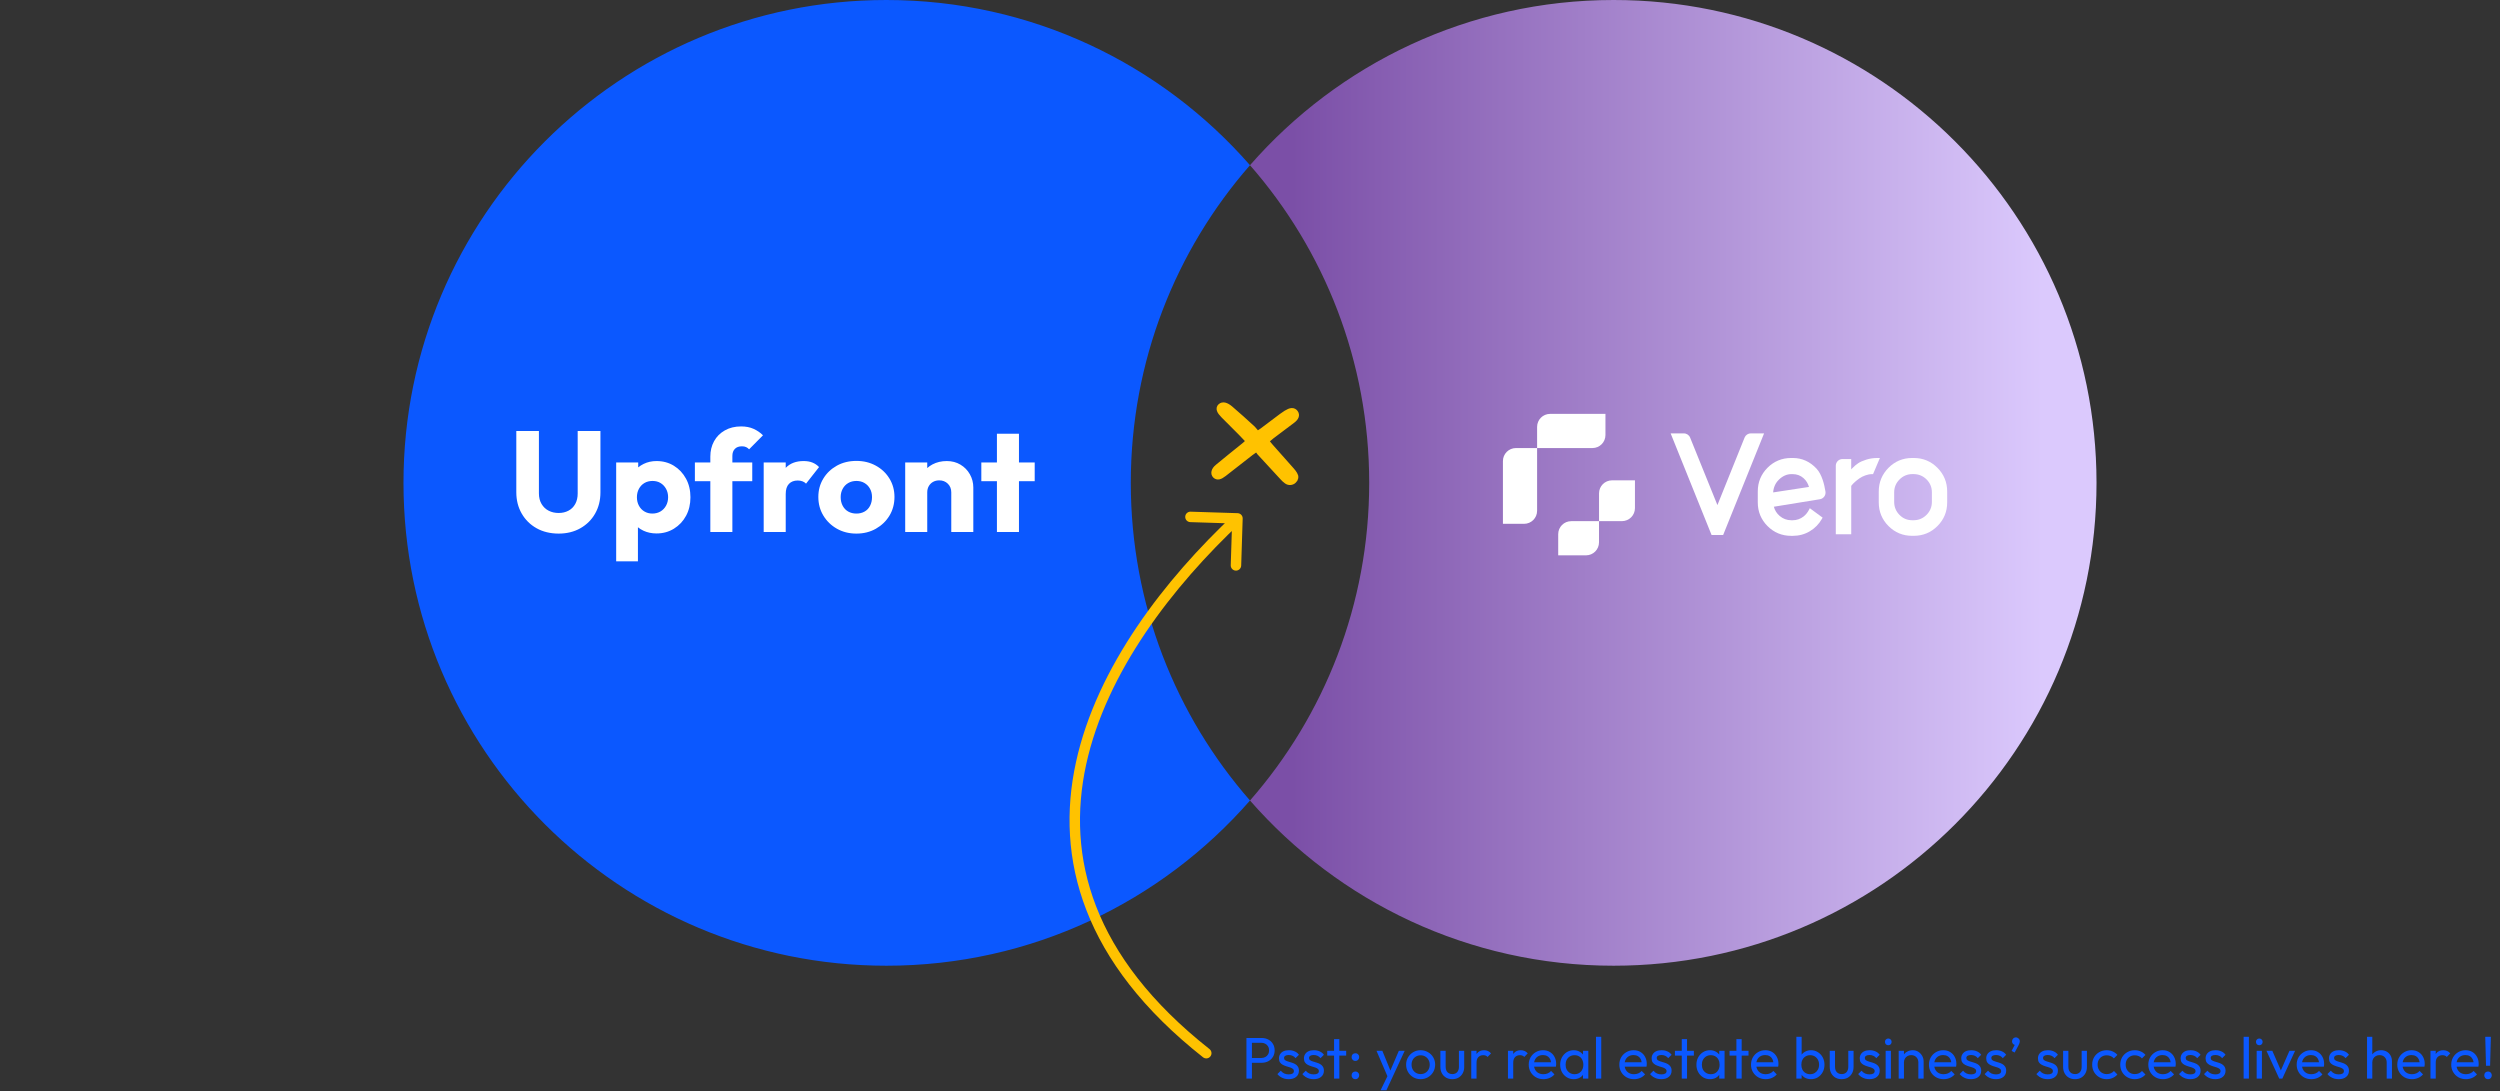 <svg width="598" height="261" viewBox="0 0 598 261" fill="none" xmlns="http://www.w3.org/2000/svg">
<rect x="0" y="0" width="598" height="261" fill="#333333" stroke="none"/>
<path d="M385.987 0C449.776 0 501.487 51.711 501.487 115.5C501.487 179.289 449.776 231 385.987 231C351.292 231 320.172 215.701 299 191.482C316.754 171.174 327.513 144.594 327.513 115.5C327.513 86.406 316.754 59.825 299 39.517C320.172 15.299 351.293 0 385.987 0Z" fill="url(#paint0_linear_286_121)"/>
<path d="M212.013 0C246.707 0 277.828 15.299 299 39.517C281.246 59.825 270.487 86.406 270.487 115.5C270.487 144.594 281.246 171.174 299 191.482C277.828 215.701 246.708 231 212.013 231C148.224 231 96.513 179.289 96.513 115.5C96.513 51.711 148.224 0 212.013 0Z" fill="#0B58FF"/>
<path d="M138.184 103.095H143.625V117.778C143.625 119.673 143.201 121.361 142.358 122.844C141.513 124.327 140.339 125.497 138.832 126.353C137.326 127.209 135.591 127.636 133.63 127.636C131.668 127.636 129.858 127.209 128.342 126.353C126.824 125.497 125.639 124.323 124.783 122.827C123.927 121.333 123.5 119.638 123.5 117.745V103.095H128.908V118.017C128.908 118.998 129.119 119.843 129.54 120.549C129.962 121.258 130.527 121.794 131.234 122.158C131.94 122.524 132.741 122.705 133.63 122.705C134.519 122.705 135.277 122.522 135.974 122.158C136.669 121.794 137.211 121.258 137.599 120.549C137.988 119.843 138.182 119.009 138.182 118.052V103.095H138.184ZM164.091 114.493C164.798 115.792 165.153 117.277 165.153 118.943C165.153 120.609 164.805 122.086 164.108 123.374C163.411 124.663 162.448 125.691 161.216 126.455C159.985 127.22 158.593 127.601 157.042 127.601C155.901 127.601 154.862 127.385 153.926 126.95C153.431 126.721 152.987 126.444 152.592 126.122V134.273H147.389V110.625H152.66V111.797C153.048 111.477 153.483 111.2 153.96 110.967C154.895 110.51 155.921 110.283 157.04 110.283C158.591 110.283 159.978 110.66 161.198 111.412C162.418 112.165 163.383 113.193 164.089 114.493H164.091ZM159.813 118.943C159.813 118.19 159.647 117.517 159.318 116.924C158.987 116.33 158.547 115.868 157.999 115.537C157.452 115.206 156.812 115.042 156.082 115.042C155.352 115.042 154.707 115.208 154.148 115.537C153.588 115.868 153.15 116.33 152.83 116.924C152.51 117.517 152.351 118.19 152.351 118.943C152.351 119.695 152.51 120.368 152.83 120.962C153.15 121.555 153.588 122.017 154.148 122.348C154.707 122.679 155.341 122.844 156.047 122.844C156.753 122.844 157.421 122.679 157.981 122.348C158.539 122.017 158.985 121.555 159.316 120.962C159.647 120.368 159.811 119.695 159.811 118.943H159.813ZM175.78 107.373C176.179 106.962 176.743 106.757 177.473 106.757C177.862 106.757 178.192 106.82 178.466 106.946C178.74 107.071 178.98 107.249 179.185 107.476L182.506 104.122C181.866 103.485 181.119 102.971 180.263 102.582C179.407 102.194 178.409 102 177.268 102C175.785 102 174.484 102.32 173.367 102.958C172.248 103.597 171.392 104.459 170.801 105.542C170.207 106.626 169.911 107.853 169.911 109.222V110.625H166.216V115.108H169.911V127.259H175.183V115.108H179.94V110.625H175.183V109.05C175.183 108.343 175.382 107.783 175.782 107.373H175.78ZM194.329 110.641C193.725 110.401 193.022 110.283 192.223 110.283C190.421 110.283 189.001 110.819 187.962 111.891C187.956 111.897 187.951 111.904 187.945 111.91V110.625H182.674V127.259H187.945V118.155C187.945 117.083 188.202 116.279 188.716 115.742C189.23 115.206 189.931 114.938 190.82 114.938C191.253 114.938 191.641 115.007 191.983 115.143C192.325 115.28 192.599 115.463 192.804 115.691L195.919 111.721C195.462 111.242 194.932 110.882 194.327 110.643L194.329 110.641ZM212.76 114.476C213.559 115.789 213.958 117.255 213.958 118.874C213.958 120.494 213.559 122.029 212.76 123.341C211.962 124.654 210.878 125.697 209.508 126.473C208.14 127.25 206.587 127.636 204.853 127.636C203.119 127.636 201.567 127.248 200.197 126.473C198.827 125.698 197.744 124.648 196.945 123.325C196.147 122.001 195.747 120.518 195.747 118.874C195.747 117.231 196.141 115.794 196.929 114.493C197.716 113.193 198.794 112.159 200.162 111.396C201.532 110.632 203.095 110.25 204.851 110.25C206.607 110.25 208.109 110.627 209.488 111.379C210.869 112.132 211.958 113.165 212.757 114.476H212.76ZM208.586 118.908C208.586 118.155 208.427 117.488 208.107 116.905C207.787 116.323 207.349 115.868 206.788 115.537C206.228 115.206 205.585 115.042 204.855 115.042C204.124 115.042 203.474 115.208 202.904 115.537C202.333 115.868 201.889 116.33 201.569 116.924C201.249 117.517 201.09 118.179 201.09 118.91C201.09 119.686 201.249 120.376 201.569 120.98C201.889 121.585 202.333 122.047 202.904 122.367C203.474 122.687 204.124 122.846 204.855 122.846C205.585 122.846 206.236 122.687 206.805 122.367C207.375 122.047 207.815 121.585 208.123 120.98C208.432 120.376 208.586 119.686 208.586 118.91V118.908ZM229.736 111.139C228.779 110.569 227.693 110.283 226.484 110.283C225.207 110.283 224.06 110.551 223.045 111.087C222.583 111.331 222.169 111.623 221.796 111.96V110.625H216.524V127.259H221.796V117.778C221.796 117.209 221.921 116.706 222.173 116.271C222.424 115.839 222.766 115.5 223.199 115.262C223.631 115.021 224.123 114.903 224.671 114.903C225.491 114.903 226.177 115.171 226.725 115.707C227.272 116.243 227.545 116.935 227.545 117.778V127.259H232.816V116.615C232.816 115.474 232.543 114.419 231.996 113.45C231.448 112.481 230.696 111.71 229.736 111.139ZM247.5 110.625H243.736V103.745H238.465V110.625H234.734V115.108H238.465V127.259H243.736V115.108H247.5V110.625Z" fill="white"/>
<path d="M418.79 103.669C418.131 103.669 417.55 104.064 417.303 104.673L410.807 120.815L404.277 104.673C404.03 104.064 403.449 103.669 402.79 103.669H399.619L409.407 127.97H412.178L421.967 103.669H418.795H418.79Z" fill="white"/>
<path d="M434.546 112.13C432.961 110.418 431.046 109.551 428.851 109.551H428.445C426.245 109.551 424.341 110.335 422.794 111.883C421.247 113.43 420.462 115.328 420.462 117.534V120.19C420.462 122.39 421.247 124.294 422.794 125.841C424.341 127.388 426.239 128.173 428.445 128.173H428.851C430.327 128.173 431.693 127.805 432.911 127.075C434.129 126.351 435.101 125.353 435.803 124.113L435.967 123.816L432.906 121.561L432.78 121.819C432.423 122.527 431.968 123.103 431.43 123.531C430.651 124.14 429.756 124.447 428.78 124.447H428.511C427.447 124.447 426.497 124.102 425.702 123.416C424.999 122.812 424.528 122.072 424.303 121.21L435.325 119.416C436.192 119.273 436.79 118.456 436.653 117.589C436.379 115.844 435.786 113.479 434.546 112.135M424.138 117.786C424.226 116.574 424.681 115.553 425.488 114.758C426.393 113.863 427.414 113.408 428.511 113.408H428.78C429.8 113.408 430.678 113.732 431.397 114.368C432.028 114.928 432.472 115.636 432.708 116.475L424.133 117.786H424.138Z" fill="white"/>
<path d="M449.081 109.551C448.149 109.551 447.26 109.682 446.431 109.94C445.603 110.198 444.934 110.494 444.445 110.829C443.962 111.158 443.512 111.537 443.112 111.954C442.997 112.069 442.898 112.173 442.81 112.272V109.803H440.725C439.842 109.803 439.123 110.522 439.123 111.405V127.8H442.816V116.223L443.008 115.987C443.145 115.806 443.381 115.57 443.699 115.279C444.023 114.988 444.39 114.697 444.791 114.418C445.175 114.149 445.647 113.907 446.201 113.71C446.739 113.512 447.271 113.413 447.781 113.413H448.034L449.669 109.556H449.092L449.081 109.551Z" fill="white"/>
<path d="M463.434 111.899C461.887 110.341 459.989 109.551 457.783 109.551H457.383C455.177 109.551 453.279 110.341 451.731 111.899C450.184 113.457 449.399 115.361 449.399 117.561V120.184C449.399 122.384 450.184 124.288 451.731 125.835C453.279 127.383 455.177 128.167 457.383 128.167H457.783C459.983 128.167 461.887 127.383 463.434 125.835C464.982 124.288 465.766 122.39 465.766 120.184V117.561C465.766 115.361 464.982 113.457 463.434 111.899ZM462.107 117.764V120.052C462.107 121.265 461.673 122.307 460.823 123.158C459.972 124.008 458.924 124.442 457.712 124.442H457.443C456.214 124.442 455.204 124.025 454.354 123.158C453.514 122.307 453.087 121.259 453.087 120.047V117.759C453.087 116.568 453.52 115.537 454.37 114.686C455.221 113.836 456.258 113.402 457.443 113.402H457.712C458.924 113.402 459.972 113.83 460.823 114.67C461.673 115.509 462.107 116.552 462.107 117.759" fill="white"/>
<path d="M367.675 107.175V122.187C367.675 123.904 366.282 125.298 364.564 125.298H359.5V110.286C359.5 108.569 360.894 107.175 362.611 107.175H367.675Z" fill="white"/>
<path d="M367.675 107.175H380.914C382.632 107.175 384.025 105.782 384.025 104.064V99H370.786C369.068 99 367.675 100.394 367.675 102.111V107.175Z" fill="white"/>
<path d="M372.723 132.837H379.373C381.09 132.837 382.484 131.444 382.484 129.726V124.662H375.834C374.116 124.662 372.723 126.056 372.723 127.773V132.837Z" fill="white"/>
<path d="M391.081 114.895V121.545C391.081 123.262 389.688 124.656 387.971 124.656H382.489V118.006C382.489 116.289 383.883 114.895 385.6 114.895H391.081Z" fill="white"/>
<path d="M300.637 107.2C299.972 107.672 299.543 107.954 299.141 108.263C296.998 109.92 294.869 111.614 292.717 113.274C291.732 114.033 291.194 114.125 290.75 113.696C290.307 113.268 290.428 112.484 291.309 111.763C293.379 110.031 295.519 108.349 297.625 106.639C298.018 106.318 298.387 105.97 298.863 105.551C298.148 104.799 297.521 104.128 296.877 103.473C295.49 102.076 294.088 100.695 292.708 99.294C291.717 98.291 291.525 97.673 292.01 97.239C292.495 96.805 293.237 96.941 294.275 97.822C296.102 99.369 297.864 100.982 299.623 102.598C300.022 103.023 300.384 103.477 300.708 103.954C301.335 103.534 301.684 103.324 302.006 103.084C303.556 101.924 305.096 100.755 306.645 99.595C306.979 99.344 307.328 99.109 307.683 98.885C308.75 98.217 309.389 98.186 309.794 98.769C310.167 99.297 309.977 99.874 309.09 100.543C307.476 101.783 305.838 102.984 304.203 104.219C303.715 104.589 303.278 105.017 302.725 105.504C303.168 106.031 303.511 106.462 303.878 106.885C305.551 108.774 307.237 110.658 308.904 112.55C309.183 112.854 309.428 113.183 309.634 113.534C309.781 113.749 309.84 114.007 309.802 114.26C309.763 114.513 309.63 114.745 309.424 114.915C309.22 115.121 308.939 115.247 308.638 115.267C308.338 115.286 308.04 115.198 307.807 115.02C307.428 114.743 307.084 114.426 306.784 114.075C304.957 112.108 303.137 110.134 301.323 108.153C301.077 107.846 300.848 107.528 300.637 107.2Z" fill="#FFC200" stroke="#FFC200" stroke-width="1.5"/>
<path d="M297.249 124.04C297.271 123.35 296.73 122.773 296.04 122.751L284.795 122.393C284.105 122.371 283.528 122.913 283.506 123.603C283.484 124.293 284.026 124.87 284.716 124.892L294.711 125.21L294.393 135.205C294.371 135.895 294.913 136.472 295.603 136.494C296.293 136.516 296.87 135.974 296.892 135.284L297.249 124.04ZM287.766 252.904C288.308 253.332 289.094 253.239 289.522 252.697C289.95 252.155 289.857 251.369 289.315 250.941L287.766 252.904ZM296 124L295.145 123.088C278.684 138.534 262.344 159.473 257.366 182.345C254.872 193.808 255.231 205.761 259.866 217.717C264.498 229.667 273.368 241.54 287.766 252.904L288.541 251.923L289.315 250.941C275.191 239.794 266.635 228.264 262.197 216.814C257.761 205.369 257.405 193.921 259.809 182.876C264.629 160.731 280.541 140.22 296.855 124.912L296 124Z" fill="#FFC200"/>
<path d="M299.029 254.22V253.072H301.675C302.039 253.072 302.361 252.997 302.641 252.848C302.93 252.699 303.154 252.489 303.313 252.218C303.481 251.947 303.565 251.625 303.565 251.252C303.565 250.879 303.481 250.557 303.313 250.286C303.154 250.015 302.93 249.805 302.641 249.656C302.361 249.507 302.039 249.432 301.675 249.432H299.029V248.284H301.759C302.356 248.284 302.888 248.405 303.355 248.648C303.831 248.891 304.204 249.236 304.475 249.684C304.755 250.123 304.895 250.645 304.895 251.252C304.895 251.849 304.755 252.372 304.475 252.82C304.204 253.259 303.831 253.604 303.355 253.856C302.888 254.099 302.356 254.22 301.759 254.22H299.029ZM298.147 258V248.284H299.463V258H298.147ZM308.254 258.14C307.88 258.14 307.526 258.093 307.19 258C306.863 257.897 306.56 257.757 306.28 257.58C306 257.393 305.757 257.174 305.552 256.922L306.364 256.11C306.606 256.409 306.886 256.633 307.204 256.782C307.521 256.922 307.876 256.992 308.268 256.992C308.66 256.992 308.963 256.927 309.178 256.796C309.392 256.656 309.5 256.465 309.5 256.222C309.5 255.979 309.411 255.793 309.234 255.662C309.066 255.522 308.846 255.41 308.576 255.326C308.305 255.233 308.016 255.144 307.708 255.06C307.409 254.967 307.124 254.85 306.854 254.71C306.583 254.57 306.359 254.379 306.182 254.136C306.014 253.893 305.93 253.571 305.93 253.17C305.93 252.769 306.028 252.423 306.224 252.134C306.42 251.835 306.69 251.607 307.036 251.448C307.39 251.289 307.815 251.21 308.31 251.21C308.832 251.21 309.294 251.303 309.696 251.49C310.106 251.667 310.442 251.938 310.704 252.302L309.892 253.114C309.705 252.871 309.472 252.685 309.192 252.554C308.921 252.423 308.613 252.358 308.268 252.358C307.904 252.358 307.624 252.423 307.428 252.554C307.241 252.675 307.148 252.848 307.148 253.072C307.148 253.296 307.232 253.469 307.4 253.59C307.568 253.711 307.787 253.814 308.058 253.898C308.338 253.982 308.627 254.071 308.926 254.164C309.224 254.248 309.509 254.365 309.78 254.514C310.05 254.663 310.27 254.864 310.438 255.116C310.615 255.368 310.704 255.699 310.704 256.11C310.704 256.735 310.48 257.23 310.032 257.594C309.593 257.958 309 258.14 308.254 258.14ZM314.228 258.14C313.855 258.14 313.5 258.093 313.164 258C312.838 257.897 312.534 257.757 312.254 257.58C311.974 257.393 311.732 257.174 311.526 256.922L312.338 256.11C312.581 256.409 312.861 256.633 313.178 256.782C313.496 256.922 313.85 256.992 314.242 256.992C314.634 256.992 314.938 256.927 315.152 256.796C315.367 256.656 315.474 256.465 315.474 256.222C315.474 255.979 315.386 255.793 315.208 255.662C315.04 255.522 314.821 255.41 314.55 255.326C314.28 255.233 313.99 255.144 313.682 255.06C313.384 254.967 313.099 254.85 312.828 254.71C312.558 254.57 312.334 254.379 312.156 254.136C311.988 253.893 311.904 253.571 311.904 253.17C311.904 252.769 312.002 252.423 312.198 252.134C312.394 251.835 312.665 251.607 313.01 251.448C313.365 251.289 313.79 251.21 314.284 251.21C314.807 251.21 315.269 251.303 315.67 251.49C316.081 251.667 316.417 251.938 316.678 252.302L315.866 253.114C315.68 252.871 315.446 252.685 315.166 252.554C314.896 252.423 314.588 252.358 314.242 252.358C313.878 252.358 313.598 252.423 313.402 252.554C313.216 252.675 313.122 252.848 313.122 253.072C313.122 253.296 313.206 253.469 313.374 253.59C313.542 253.711 313.762 253.814 314.032 253.898C314.312 253.982 314.602 254.071 314.9 254.164C315.199 254.248 315.484 254.365 315.754 254.514C316.025 254.663 316.244 254.864 316.412 255.116C316.59 255.368 316.678 255.699 316.678 256.11C316.678 256.735 316.454 257.23 316.006 257.594C315.568 257.958 314.975 258.14 314.228 258.14ZM319.111 258V248.564H320.371V258H319.111ZM317.473 252.498V251.35H322.009V252.498H317.473ZM324.209 258.14C323.948 258.14 323.729 258.051 323.551 257.874C323.383 257.687 323.299 257.473 323.299 257.23C323.299 256.959 323.383 256.74 323.551 256.572C323.729 256.395 323.948 256.306 324.209 256.306C324.471 256.306 324.685 256.395 324.853 256.572C325.031 256.74 325.119 256.959 325.119 257.23C325.119 257.473 325.031 257.687 324.853 257.874C324.685 258.051 324.471 258.14 324.209 258.14ZM324.209 253.772C323.948 253.772 323.729 253.683 323.551 253.506C323.383 253.329 323.299 253.114 323.299 252.862C323.299 252.591 323.383 252.372 323.551 252.204C323.729 252.027 323.948 251.938 324.209 251.938C324.471 251.938 324.685 252.027 324.853 252.204C325.031 252.372 325.119 252.591 325.119 252.862C325.119 253.114 325.031 253.329 324.853 253.506C324.685 253.683 324.471 253.772 324.209 253.772ZM332.14 258.056L329.256 251.35H330.656L332.798 256.6H332.35L334.604 251.35H336.004L332.896 258.056H332.14ZM330.236 260.786L332.196 256.768L332.896 258.056L331.636 260.786H330.236ZM339.816 258.14C339.163 258.14 338.575 257.986 338.052 257.678C337.53 257.37 337.114 256.955 336.806 256.432C336.498 255.9 336.344 255.307 336.344 254.654C336.344 254.01 336.498 253.431 336.806 252.918C337.114 252.395 337.53 251.98 338.052 251.672C338.575 251.364 339.163 251.21 339.816 251.21C340.46 251.21 341.044 251.364 341.566 251.672C342.098 251.971 342.518 252.381 342.826 252.904C343.134 253.427 343.288 254.01 343.288 254.654C343.288 255.307 343.134 255.9 342.826 256.432C342.518 256.955 342.098 257.37 341.566 257.678C341.044 257.986 340.46 258.14 339.816 258.14ZM339.816 256.922C340.236 256.922 340.61 256.824 340.936 256.628C341.263 256.432 341.52 256.166 341.706 255.83C341.893 255.485 341.986 255.093 341.986 254.654C341.986 254.225 341.888 253.842 341.692 253.506C341.506 253.17 341.249 252.909 340.922 252.722C340.605 252.526 340.236 252.428 339.816 252.428C339.396 252.428 339.023 252.526 338.696 252.722C338.37 252.909 338.113 253.17 337.926 253.506C337.74 253.842 337.646 254.225 337.646 254.654C337.646 255.093 337.74 255.485 337.926 255.83C338.113 256.166 338.37 256.432 338.696 256.628C339.023 256.824 339.396 256.922 339.816 256.922ZM347.382 258.14C346.841 258.14 346.351 258.019 345.912 257.776C345.483 257.524 345.147 257.179 344.904 256.74C344.662 256.301 344.54 255.793 344.54 255.214V251.35H345.8V255.158C345.8 255.522 345.861 255.839 345.982 256.11C346.113 256.371 346.3 256.572 346.542 256.712C346.785 256.852 347.07 256.922 347.396 256.922C347.891 256.922 348.278 256.768 348.558 256.46C348.838 256.143 348.978 255.709 348.978 255.158V251.35H350.238V255.214C350.238 255.793 350.117 256.301 349.874 256.74C349.632 257.179 349.296 257.524 348.866 257.776C348.446 258.019 347.952 258.14 347.382 258.14ZM351.927 258V251.35H353.187V258H351.927ZM353.187 254.206L352.711 253.996C352.711 253.147 352.907 252.47 353.299 251.966C353.691 251.462 354.256 251.21 354.993 251.21C355.329 251.21 355.632 251.271 355.903 251.392C356.174 251.504 356.426 251.695 356.659 251.966L355.833 252.82C355.693 252.671 355.539 252.563 355.371 252.498C355.203 252.433 355.007 252.4 354.783 252.4C354.316 252.4 353.934 252.549 353.635 252.848C353.336 253.147 353.187 253.599 353.187 254.206ZM360.704 258V251.35H361.964V258H360.704ZM361.964 254.206L361.488 253.996C361.488 253.147 361.684 252.47 362.076 251.966C362.468 251.462 363.033 251.21 363.77 251.21C364.106 251.21 364.41 251.271 364.68 251.392C364.951 251.504 365.203 251.695 365.436 251.966L364.61 252.82C364.47 252.671 364.316 252.563 364.148 252.498C363.98 252.433 363.784 252.4 363.56 252.4C363.094 252.4 362.711 252.549 362.412 252.848C362.114 253.147 361.964 253.599 361.964 254.206ZM369.185 258.14C368.522 258.14 367.925 257.991 367.393 257.692C366.861 257.384 366.441 256.969 366.133 256.446C365.825 255.923 365.671 255.331 365.671 254.668C365.671 254.015 365.82 253.427 366.119 252.904C366.427 252.381 366.837 251.971 367.351 251.672C367.873 251.364 368.457 251.21 369.101 251.21C369.717 251.21 370.258 251.35 370.725 251.63C371.201 251.91 371.569 252.297 371.831 252.792C372.101 253.287 372.237 253.847 372.237 254.472C372.237 254.565 372.232 254.668 372.223 254.78C372.213 254.883 372.195 255.004 372.167 255.144H366.553V254.094H371.495L371.033 254.5C371.033 254.052 370.953 253.674 370.795 253.366C370.636 253.049 370.412 252.806 370.123 252.638C369.833 252.461 369.483 252.372 369.073 252.372C368.643 252.372 368.265 252.465 367.939 252.652C367.612 252.839 367.36 253.1 367.183 253.436C367.005 253.772 366.917 254.169 366.917 254.626C366.917 255.093 367.01 255.503 367.197 255.858C367.383 256.203 367.649 256.474 367.995 256.67C368.34 256.857 368.737 256.95 369.185 256.95C369.558 256.95 369.899 256.885 370.207 256.754C370.524 256.623 370.795 256.427 371.019 256.166L371.831 256.992C371.513 257.365 371.121 257.65 370.655 257.846C370.197 258.042 369.707 258.14 369.185 258.14ZM376.439 258.14C375.832 258.14 375.281 257.991 374.787 257.692C374.292 257.384 373.9 256.969 373.611 256.446C373.331 255.923 373.191 255.335 373.191 254.682C373.191 254.029 373.331 253.441 373.611 252.918C373.9 252.395 374.287 251.98 374.773 251.672C375.267 251.364 375.823 251.21 376.439 251.21C376.943 251.21 377.391 251.317 377.783 251.532C378.184 251.737 378.506 252.027 378.749 252.4C378.991 252.764 379.127 253.189 379.155 253.674V255.676C379.127 256.152 378.991 256.577 378.749 256.95C378.515 257.323 378.198 257.617 377.797 257.832C377.405 258.037 376.952 258.14 376.439 258.14ZM376.649 256.95C377.274 256.95 377.778 256.74 378.161 256.32C378.543 255.891 378.735 255.345 378.735 254.682C378.735 254.225 378.646 253.828 378.469 253.492C378.301 253.147 378.058 252.881 377.741 252.694C377.423 252.498 377.055 252.4 376.635 252.4C376.215 252.4 375.841 252.498 375.515 252.694C375.197 252.89 374.945 253.161 374.759 253.506C374.581 253.842 374.493 254.229 374.493 254.668C374.493 255.116 374.581 255.513 374.759 255.858C374.945 256.194 375.202 256.46 375.529 256.656C375.855 256.852 376.229 256.95 376.649 256.95ZM378.651 258V256.208L378.889 254.584L378.651 252.974V251.35H379.925V258H378.651ZM381.759 258V248.004H383.019V258H381.759ZM390.855 258.14C390.192 258.14 389.595 257.991 389.063 257.692C388.531 257.384 388.111 256.969 387.803 256.446C387.495 255.923 387.341 255.331 387.341 254.668C387.341 254.015 387.49 253.427 387.789 252.904C388.097 252.381 388.507 251.971 389.021 251.672C389.543 251.364 390.127 251.21 390.771 251.21C391.387 251.21 391.928 251.35 392.395 251.63C392.871 251.91 393.239 252.297 393.501 252.792C393.771 253.287 393.907 253.847 393.907 254.472C393.907 254.565 393.902 254.668 393.893 254.78C393.883 254.883 393.865 255.004 393.837 255.144H388.223V254.094H393.165L392.703 254.5C392.703 254.052 392.623 253.674 392.465 253.366C392.306 253.049 392.082 252.806 391.793 252.638C391.503 252.461 391.153 252.372 390.743 252.372C390.313 252.372 389.935 252.465 389.609 252.652C389.282 252.839 389.03 253.1 388.853 253.436C388.675 253.772 388.587 254.169 388.587 254.626C388.587 255.093 388.68 255.503 388.867 255.858C389.053 256.203 389.319 256.474 389.665 256.67C390.01 256.857 390.407 256.95 390.855 256.95C391.228 256.95 391.569 256.885 391.877 256.754C392.194 256.623 392.465 256.427 392.689 256.166L393.501 256.992C393.183 257.365 392.791 257.65 392.325 257.846C391.867 258.042 391.377 258.14 390.855 258.14ZM397.394 258.14C397.021 258.14 396.666 258.093 396.33 258C396.004 257.897 395.7 257.757 395.42 257.58C395.14 257.393 394.898 257.174 394.692 256.922L395.504 256.11C395.747 256.409 396.027 256.633 396.344 256.782C396.662 256.922 397.016 256.992 397.408 256.992C397.8 256.992 398.104 256.927 398.318 256.796C398.533 256.656 398.64 256.465 398.64 256.222C398.64 255.979 398.552 255.793 398.374 255.662C398.206 255.522 397.987 255.41 397.716 255.326C397.446 255.233 397.156 255.144 396.848 255.06C396.55 254.967 396.265 254.85 395.994 254.71C395.724 254.57 395.5 254.379 395.322 254.136C395.154 253.893 395.07 253.571 395.07 253.17C395.07 252.769 395.168 252.423 395.364 252.134C395.56 251.835 395.831 251.607 396.176 251.448C396.531 251.289 396.956 251.21 397.45 251.21C397.973 251.21 398.435 251.303 398.836 251.49C399.247 251.667 399.583 251.938 399.844 252.302L399.032 253.114C398.846 252.871 398.612 252.685 398.332 252.554C398.062 252.423 397.754 252.358 397.408 252.358C397.044 252.358 396.764 252.423 396.568 252.554C396.382 252.675 396.288 252.848 396.288 253.072C396.288 253.296 396.372 253.469 396.54 253.59C396.708 253.711 396.928 253.814 397.198 253.898C397.478 253.982 397.768 254.071 398.066 254.164C398.365 254.248 398.65 254.365 398.92 254.514C399.191 254.663 399.41 254.864 399.578 255.116C399.756 255.368 399.844 255.699 399.844 256.11C399.844 256.735 399.62 257.23 399.172 257.594C398.734 257.958 398.141 258.14 397.394 258.14ZM402.277 258V248.564H403.537V258H402.277ZM400.639 252.498V251.35H405.175V252.498H400.639ZM409.032 258.14C408.426 258.14 407.875 257.991 407.38 257.692C406.886 257.384 406.494 256.969 406.204 256.446C405.924 255.923 405.784 255.335 405.784 254.682C405.784 254.029 405.924 253.441 406.204 252.918C406.494 252.395 406.881 251.98 407.366 251.672C407.861 251.364 408.416 251.21 409.032 251.21C409.536 251.21 409.984 251.317 410.376 251.532C410.778 251.737 411.1 252.027 411.342 252.4C411.585 252.764 411.72 253.189 411.748 253.674V255.676C411.72 256.152 411.585 256.577 411.342 256.95C411.109 257.323 410.792 257.617 410.39 257.832C409.998 258.037 409.546 258.14 409.032 258.14ZM409.242 256.95C409.868 256.95 410.372 256.74 410.754 256.32C411.137 255.891 411.328 255.345 411.328 254.682C411.328 254.225 411.24 253.828 411.062 253.492C410.894 253.147 410.652 252.881 410.334 252.694C410.017 252.498 409.648 252.4 409.228 252.4C408.808 252.4 408.435 252.498 408.108 252.694C407.791 252.89 407.539 253.161 407.352 253.506C407.175 253.842 407.086 254.229 407.086 254.668C407.086 255.116 407.175 255.513 407.352 255.858C407.539 256.194 407.796 256.46 408.122 256.656C408.449 256.852 408.822 256.95 409.242 256.95ZM411.244 258V256.208L411.482 254.584L411.244 252.974V251.35H412.518V258H411.244ZM415.347 258V248.564H416.607V258H415.347ZM413.709 252.498V251.35H418.245V252.498H413.709ZM422.355 258.14C421.692 258.14 421.095 257.991 420.563 257.692C420.031 257.384 419.611 256.969 419.303 256.446C418.995 255.923 418.841 255.331 418.841 254.668C418.841 254.015 418.99 253.427 419.289 252.904C419.597 252.381 420.007 251.971 420.521 251.672C421.043 251.364 421.627 251.21 422.271 251.21C422.887 251.21 423.428 251.35 423.895 251.63C424.371 251.91 424.739 252.297 425.001 252.792C425.271 253.287 425.407 253.847 425.407 254.472C425.407 254.565 425.402 254.668 425.393 254.78C425.383 254.883 425.365 255.004 425.337 255.144H419.723V254.094H424.665L424.203 254.5C424.203 254.052 424.123 253.674 423.965 253.366C423.806 253.049 423.582 252.806 423.293 252.638C423.003 252.461 422.653 252.372 422.243 252.372C421.813 252.372 421.435 252.465 421.109 252.652C420.782 252.839 420.53 253.1 420.353 253.436C420.175 253.772 420.087 254.169 420.087 254.626C420.087 255.093 420.18 255.503 420.367 255.858C420.553 256.203 420.819 256.474 421.165 256.67C421.51 256.857 421.907 256.95 422.355 256.95C422.728 256.95 423.069 256.885 423.377 256.754C423.694 256.623 423.965 256.427 424.189 256.166L425.001 256.992C424.683 257.365 424.291 257.65 423.825 257.846C423.367 258.042 422.877 258.14 422.355 258.14ZM433.193 258.14C432.689 258.14 432.231 258.037 431.821 257.832C431.419 257.617 431.097 257.323 430.855 256.95C430.612 256.577 430.477 256.152 430.449 255.676V253.674C430.477 253.189 430.612 252.764 430.855 252.4C431.107 252.027 431.433 251.737 431.835 251.532C432.245 251.317 432.698 251.21 433.193 251.21C433.799 251.21 434.345 251.364 434.831 251.672C435.325 251.98 435.713 252.395 435.993 252.918C436.273 253.441 436.413 254.029 436.413 254.682C436.413 255.335 436.273 255.923 435.993 256.446C435.713 256.969 435.325 257.384 434.831 257.692C434.345 257.991 433.799 258.14 433.193 258.14ZM429.693 258V248.004H430.953V252.974L430.715 254.584L430.953 256.208V258H429.693ZM432.983 256.95C433.403 256.95 433.771 256.852 434.089 256.656C434.406 256.46 434.658 256.194 434.845 255.858C435.031 255.513 435.125 255.116 435.125 254.668C435.125 254.229 435.031 253.837 434.845 253.492C434.658 253.147 434.406 252.881 434.089 252.694C433.771 252.498 433.407 252.4 432.997 252.4C432.577 252.4 432.208 252.498 431.891 252.694C431.573 252.881 431.326 253.147 431.149 253.492C430.971 253.837 430.883 254.234 430.883 254.682C430.883 255.121 430.967 255.513 431.135 255.858C431.312 256.194 431.559 256.46 431.877 256.656C432.203 256.852 432.572 256.95 432.983 256.95ZM440.515 258.14C439.974 258.14 439.484 258.019 439.045 257.776C438.616 257.524 438.28 257.179 438.037 256.74C437.794 256.301 437.673 255.793 437.673 255.214V251.35H438.933V255.158C438.933 255.522 438.994 255.839 439.115 256.11C439.246 256.371 439.432 256.572 439.675 256.712C439.918 256.852 440.202 256.922 440.529 256.922C441.024 256.922 441.411 256.768 441.691 256.46C441.971 256.143 442.111 255.709 442.111 255.158V251.35H443.371V255.214C443.371 255.793 443.25 256.301 443.007 256.74C442.764 257.179 442.428 257.524 441.999 257.776C441.579 258.019 441.084 258.14 440.515 258.14ZM447.174 258.14C446.8 258.14 446.446 258.093 446.11 258C445.783 257.897 445.48 257.757 445.2 257.58C444.92 257.393 444.677 257.174 444.472 256.922L445.284 256.11C445.526 256.409 445.806 256.633 446.124 256.782C446.441 256.922 446.796 256.992 447.188 256.992C447.58 256.992 447.883 256.927 448.098 256.796C448.312 256.656 448.42 256.465 448.42 256.222C448.42 255.979 448.331 255.793 448.154 255.662C447.986 255.522 447.766 255.41 447.496 255.326C447.225 255.233 446.936 255.144 446.628 255.06C446.329 254.967 446.044 254.85 445.774 254.71C445.503 254.57 445.279 254.379 445.102 254.136C444.934 253.893 444.85 253.571 444.85 253.17C444.85 252.769 444.948 252.423 445.144 252.134C445.34 251.835 445.61 251.607 445.956 251.448C446.31 251.289 446.735 251.21 447.23 251.21C447.752 251.21 448.214 251.303 448.616 251.49C449.026 251.667 449.362 251.938 449.624 252.302L448.812 253.114C448.625 252.871 448.392 252.685 448.112 252.554C447.841 252.423 447.533 252.358 447.188 252.358C446.824 252.358 446.544 252.423 446.348 252.554C446.161 252.675 446.068 252.848 446.068 253.072C446.068 253.296 446.152 253.469 446.32 253.59C446.488 253.711 446.707 253.814 446.978 253.898C447.258 253.982 447.547 254.071 447.846 254.164C448.144 254.248 448.429 254.365 448.7 254.514C448.97 254.663 449.19 254.864 449.358 255.116C449.535 255.368 449.624 255.699 449.624 256.11C449.624 256.735 449.4 257.23 448.952 257.594C448.513 257.958 447.92 258.14 447.174 258.14ZM451.048 258V251.35H452.308V258H451.048ZM451.678 250.02C451.445 250.02 451.254 249.945 451.104 249.796C450.955 249.637 450.88 249.441 450.88 249.208C450.88 248.984 450.955 248.797 451.104 248.648C451.254 248.489 451.445 248.41 451.678 248.41C451.912 248.41 452.103 248.489 452.252 248.648C452.402 248.797 452.476 248.984 452.476 249.208C452.476 249.441 452.402 249.637 452.252 249.796C452.103 249.945 451.912 250.02 451.678 250.02ZM458.869 258V254.122C458.869 253.618 458.711 253.203 458.393 252.876C458.076 252.549 457.665 252.386 457.161 252.386C456.825 252.386 456.527 252.461 456.265 252.61C456.004 252.759 455.799 252.965 455.649 253.226C455.5 253.487 455.425 253.786 455.425 254.122L454.907 253.828C454.907 253.324 455.019 252.876 455.243 252.484C455.467 252.092 455.78 251.784 456.181 251.56C456.583 251.327 457.035 251.21 457.539 251.21C458.043 251.21 458.487 251.336 458.869 251.588C459.261 251.84 459.569 252.171 459.793 252.582C460.017 252.983 460.129 253.413 460.129 253.87V258H458.869ZM454.165 258V251.35H455.425V258H454.165ZM464.915 258.14C464.252 258.14 463.655 257.991 463.123 257.692C462.591 257.384 462.171 256.969 461.863 256.446C461.555 255.923 461.401 255.331 461.401 254.668C461.401 254.015 461.55 253.427 461.849 252.904C462.157 252.381 462.568 251.971 463.081 251.672C463.604 251.364 464.187 251.21 464.831 251.21C465.447 251.21 465.988 251.35 466.455 251.63C466.931 251.91 467.3 252.297 467.561 252.792C467.832 253.287 467.967 253.847 467.967 254.472C467.967 254.565 467.962 254.668 467.953 254.78C467.944 254.883 467.925 255.004 467.897 255.144H462.283V254.094H467.225L466.763 254.5C466.763 254.052 466.684 253.674 466.525 253.366C466.366 253.049 466.142 252.806 465.853 252.638C465.564 252.461 465.214 252.372 464.803 252.372C464.374 252.372 463.996 252.465 463.669 252.652C463.342 252.839 463.09 253.1 462.913 253.436C462.736 253.772 462.647 254.169 462.647 254.626C462.647 255.093 462.74 255.503 462.927 255.858C463.114 256.203 463.38 256.474 463.725 256.67C464.07 256.857 464.467 256.95 464.915 256.95C465.288 256.95 465.629 256.885 465.937 256.754C466.254 256.623 466.525 256.427 466.749 256.166L467.561 256.992C467.244 257.365 466.852 257.65 466.385 257.846C465.928 258.042 465.438 258.14 464.915 258.14ZM471.455 258.14C471.082 258.14 470.727 258.093 470.391 258C470.064 257.897 469.761 257.757 469.481 257.58C469.201 257.393 468.958 257.174 468.753 256.922L469.565 256.11C469.808 256.409 470.088 256.633 470.405 256.782C470.722 256.922 471.077 256.992 471.469 256.992C471.861 256.992 472.164 256.927 472.379 256.796C472.594 256.656 472.701 256.465 472.701 256.222C472.701 255.979 472.612 255.793 472.435 255.662C472.267 255.522 472.048 255.41 471.777 255.326C471.506 255.233 471.217 255.144 470.909 255.06C470.61 254.967 470.326 254.85 470.055 254.71C469.784 254.57 469.56 254.379 469.383 254.136C469.215 253.893 469.131 253.571 469.131 253.17C469.131 252.769 469.229 252.423 469.425 252.134C469.621 251.835 469.892 251.607 470.237 251.448C470.592 251.289 471.016 251.21 471.511 251.21C472.034 251.21 472.496 251.303 472.897 251.49C473.308 251.667 473.644 251.938 473.905 252.302L473.093 253.114C472.906 252.871 472.673 252.685 472.393 252.554C472.122 252.423 471.814 252.358 471.469 252.358C471.105 252.358 470.825 252.423 470.629 252.554C470.442 252.675 470.349 252.848 470.349 253.072C470.349 253.296 470.433 253.469 470.601 253.59C470.769 253.711 470.988 253.814 471.259 253.898C471.539 253.982 471.828 254.071 472.127 254.164C472.426 254.248 472.71 254.365 472.981 254.514C473.252 254.663 473.471 254.864 473.639 255.116C473.816 255.368 473.905 255.699 473.905 256.11C473.905 256.735 473.681 257.23 473.233 257.594C472.794 257.958 472.202 258.14 471.455 258.14ZM477.43 258.14C477.056 258.14 476.702 258.093 476.366 258C476.039 257.897 475.736 257.757 475.456 257.58C475.176 257.393 474.933 257.174 474.728 256.922L475.54 256.11C475.782 256.409 476.062 256.633 476.38 256.782C476.697 256.922 477.052 256.992 477.444 256.992C477.836 256.992 478.139 256.927 478.354 256.796C478.568 256.656 478.676 256.465 478.676 256.222C478.676 255.979 478.587 255.793 478.41 255.662C478.242 255.522 478.022 255.41 477.752 255.326C477.481 255.233 477.192 255.144 476.884 255.06C476.585 254.967 476.3 254.85 476.03 254.71C475.759 254.57 475.535 254.379 475.358 254.136C475.19 253.893 475.106 253.571 475.106 253.17C475.106 252.769 475.204 252.423 475.4 252.134C475.596 251.835 475.866 251.607 476.212 251.448C476.566 251.289 476.991 251.21 477.486 251.21C478.008 251.21 478.47 251.303 478.872 251.49C479.282 251.667 479.618 251.938 479.88 252.302L479.068 253.114C478.881 252.871 478.648 252.685 478.368 252.554C478.097 252.423 477.789 252.358 477.444 252.358C477.08 252.358 476.8 252.423 476.604 252.554C476.417 252.675 476.324 252.848 476.324 253.072C476.324 253.296 476.408 253.469 476.576 253.59C476.744 253.711 476.963 253.814 477.234 253.898C477.514 253.982 477.803 254.071 478.102 254.164C478.4 254.248 478.685 254.365 478.956 254.514C479.226 254.663 479.446 254.864 479.614 255.116C479.791 255.368 479.88 255.699 479.88 256.11C479.88 256.735 479.656 257.23 479.208 257.594C478.769 257.958 478.176 258.14 477.43 258.14ZM481.178 251.378L482.046 249.712L482.494 249.6C482.448 249.703 482.387 249.787 482.312 249.852C482.247 249.917 482.163 249.95 482.06 249.95C481.864 249.95 481.682 249.871 481.514 249.712C481.356 249.544 481.276 249.339 481.276 249.096C481.276 248.835 481.365 248.611 481.542 248.424C481.729 248.237 481.953 248.144 482.214 248.144C482.457 248.144 482.672 248.237 482.858 248.424C483.045 248.611 483.138 248.835 483.138 249.096C483.138 249.199 483.115 249.325 483.068 249.474C483.031 249.614 482.952 249.801 482.83 250.034L481.906 251.77L481.178 251.378ZM489.803 258.14C489.429 258.14 489.075 258.093 488.739 258C488.412 257.897 488.109 257.757 487.829 257.58C487.549 257.393 487.306 257.174 487.101 256.922L487.913 256.11C488.155 256.409 488.435 256.633 488.753 256.782C489.07 256.922 489.425 256.992 489.817 256.992C490.209 256.992 490.512 256.927 490.727 256.796C490.941 256.656 491.049 256.465 491.049 256.222C491.049 255.979 490.96 255.793 490.783 255.662C490.615 255.522 490.395 255.41 490.125 255.326C489.854 255.233 489.565 255.144 489.257 255.06C488.958 254.967 488.673 254.85 488.403 254.71C488.132 254.57 487.908 254.379 487.731 254.136C487.563 253.893 487.479 253.571 487.479 253.17C487.479 252.769 487.577 252.423 487.773 252.134C487.969 251.835 488.239 251.607 488.585 251.448C488.939 251.289 489.364 251.21 489.859 251.21C490.381 251.21 490.843 251.303 491.245 251.49C491.655 251.667 491.991 251.938 492.253 252.302L491.441 253.114C491.254 252.871 491.021 252.685 490.741 252.554C490.47 252.423 490.162 252.358 489.817 252.358C489.453 252.358 489.173 252.423 488.977 252.554C488.79 252.675 488.697 252.848 488.697 253.072C488.697 253.296 488.781 253.469 488.949 253.59C489.117 253.711 489.336 253.814 489.607 253.898C489.887 253.982 490.176 254.071 490.475 254.164C490.773 254.248 491.058 254.365 491.329 254.514C491.599 254.663 491.819 254.864 491.987 255.116C492.164 255.368 492.253 255.699 492.253 256.11C492.253 256.735 492.029 257.23 491.581 257.594C491.142 257.958 490.549 258.14 489.803 258.14ZM496.337 258.14C495.796 258.14 495.306 258.019 494.867 257.776C494.438 257.524 494.102 257.179 493.859 256.74C493.617 256.301 493.495 255.793 493.495 255.214V251.35H494.755V255.158C494.755 255.522 494.816 255.839 494.937 256.11C495.068 256.371 495.255 256.572 495.497 256.712C495.74 256.852 496.025 256.922 496.351 256.922C496.846 256.922 497.233 256.768 497.513 256.46C497.793 256.143 497.933 255.709 497.933 255.158V251.35H499.193V255.214C499.193 255.793 499.072 256.301 498.829 256.74C498.587 257.179 498.251 257.524 497.821 257.776C497.401 258.019 496.907 258.14 496.337 258.14ZM503.92 258.14C503.267 258.14 502.674 257.986 502.142 257.678C501.619 257.37 501.204 256.955 500.896 256.432C500.597 255.9 500.448 255.312 500.448 254.668C500.448 254.015 500.597 253.427 500.896 252.904C501.204 252.381 501.619 251.971 502.142 251.672C502.674 251.364 503.267 251.21 503.92 251.21C504.433 251.21 504.909 251.308 505.348 251.504C505.787 251.691 506.165 251.966 506.482 252.33L505.642 253.17C505.437 252.927 505.185 252.745 504.886 252.624C504.597 252.493 504.275 252.428 503.92 252.428C503.5 252.428 503.127 252.526 502.8 252.722C502.473 252.909 502.217 253.17 502.03 253.506C501.843 253.842 501.75 254.229 501.75 254.668C501.75 255.107 501.843 255.494 502.03 255.83C502.217 256.166 502.473 256.432 502.8 256.628C503.127 256.824 503.5 256.922 503.92 256.922C504.275 256.922 504.597 256.861 504.886 256.74C505.185 256.609 505.441 256.423 505.656 256.18L506.482 257.02C506.174 257.375 505.796 257.65 505.348 257.846C504.909 258.042 504.433 258.14 503.92 258.14ZM510.633 258.14C509.98 258.14 509.387 257.986 508.855 257.678C508.332 257.37 507.917 256.955 507.609 256.432C507.31 255.9 507.161 255.312 507.161 254.668C507.161 254.015 507.31 253.427 507.609 252.904C507.917 252.381 508.332 251.971 508.855 251.672C509.387 251.364 509.98 251.21 510.633 251.21C511.146 251.21 511.622 251.308 512.061 251.504C512.5 251.691 512.878 251.966 513.195 252.33L512.355 253.17C512.15 252.927 511.898 252.745 511.599 252.624C511.31 252.493 510.988 252.428 510.633 252.428C510.213 252.428 509.84 252.526 509.513 252.722C509.186 252.909 508.93 253.17 508.743 253.506C508.556 253.842 508.463 254.229 508.463 254.668C508.463 255.107 508.556 255.494 508.743 255.83C508.93 256.166 509.186 256.432 509.513 256.628C509.84 256.824 510.213 256.922 510.633 256.922C510.988 256.922 511.31 256.861 511.599 256.74C511.898 256.609 512.154 256.423 512.369 256.18L513.195 257.02C512.887 257.375 512.509 257.65 512.061 257.846C511.622 258.042 511.146 258.14 510.633 258.14ZM517.388 258.14C516.725 258.14 516.128 257.991 515.596 257.692C515.064 257.384 514.644 256.969 514.336 256.446C514.028 255.923 513.874 255.331 513.874 254.668C513.874 254.015 514.023 253.427 514.322 252.904C514.63 252.381 515.04 251.971 515.554 251.672C516.076 251.364 516.66 251.21 517.304 251.21C517.92 251.21 518.461 251.35 518.928 251.63C519.404 251.91 519.772 252.297 520.034 252.792C520.304 253.287 520.44 253.847 520.44 254.472C520.44 254.565 520.435 254.668 520.426 254.78C520.416 254.883 520.398 255.004 520.37 255.144H514.756V254.094H519.698L519.236 254.5C519.236 254.052 519.156 253.674 518.998 253.366C518.839 253.049 518.615 252.806 518.326 252.638C518.036 252.461 517.686 252.372 517.276 252.372C516.846 252.372 516.468 252.465 516.142 252.652C515.815 252.839 515.563 253.1 515.386 253.436C515.208 253.772 515.12 254.169 515.12 254.626C515.12 255.093 515.213 255.503 515.4 255.858C515.586 256.203 515.852 256.474 516.198 256.67C516.543 256.857 516.94 256.95 517.388 256.95C517.761 256.95 518.102 256.885 518.41 256.754C518.727 256.623 518.998 256.427 519.222 256.166L520.034 256.992C519.716 257.365 519.324 257.65 518.858 257.846C518.4 258.042 517.91 258.14 517.388 258.14ZM523.928 258.14C523.554 258.14 523.2 258.093 522.864 258C522.537 257.897 522.234 257.757 521.954 257.58C521.674 257.393 521.431 257.174 521.226 256.922L522.038 256.11C522.28 256.409 522.56 256.633 522.878 256.782C523.195 256.922 523.55 256.992 523.942 256.992C524.334 256.992 524.637 256.927 524.852 256.796C525.066 256.656 525.174 256.465 525.174 256.222C525.174 255.979 525.085 255.793 524.908 255.662C524.74 255.522 524.52 255.41 524.25 255.326C523.979 255.233 523.69 255.144 523.382 255.06C523.083 254.967 522.798 254.85 522.528 254.71C522.257 254.57 522.033 254.379 521.856 254.136C521.688 253.893 521.604 253.571 521.604 253.17C521.604 252.769 521.702 252.423 521.898 252.134C522.094 251.835 522.364 251.607 522.71 251.448C523.064 251.289 523.489 251.21 523.984 251.21C524.506 251.21 524.968 251.303 525.37 251.49C525.78 251.667 526.116 251.938 526.378 252.302L525.566 253.114C525.379 252.871 525.146 252.685 524.866 252.554C524.595 252.423 524.287 252.358 523.942 252.358C523.578 252.358 523.298 252.423 523.102 252.554C522.915 252.675 522.822 252.848 522.822 253.072C522.822 253.296 522.906 253.469 523.074 253.59C523.242 253.711 523.461 253.814 523.732 253.898C524.012 253.982 524.301 254.071 524.6 254.164C524.898 254.248 525.183 254.365 525.454 254.514C525.724 254.663 525.944 254.864 526.112 255.116C526.289 255.368 526.378 255.699 526.378 256.11C526.378 256.735 526.154 257.23 525.706 257.594C525.267 257.958 524.674 258.14 523.928 258.14ZM529.902 258.14C529.529 258.14 529.174 258.093 528.838 258C528.512 257.897 528.208 257.757 527.928 257.58C527.648 257.393 527.406 257.174 527.2 256.922L528.012 256.11C528.255 256.409 528.535 256.633 528.852 256.782C529.17 256.922 529.524 256.992 529.916 256.992C530.308 256.992 530.612 256.927 530.826 256.796C531.041 256.656 531.148 256.465 531.148 256.222C531.148 255.979 531.06 255.793 530.882 255.662C530.714 255.522 530.495 255.41 530.224 255.326C529.954 255.233 529.664 255.144 529.356 255.06C529.058 254.967 528.773 254.85 528.502 254.71C528.232 254.57 528.008 254.379 527.83 254.136C527.662 253.893 527.578 253.571 527.578 253.17C527.578 252.769 527.676 252.423 527.872 252.134C528.068 251.835 528.339 251.607 528.684 251.448C529.039 251.289 529.464 251.21 529.958 251.21C530.481 251.21 530.943 251.303 531.344 251.49C531.755 251.667 532.091 251.938 532.352 252.302L531.54 253.114C531.354 252.871 531.12 252.685 530.84 252.554C530.57 252.423 530.262 252.358 529.916 252.358C529.552 252.358 529.272 252.423 529.076 252.554C528.89 252.675 528.796 252.848 528.796 253.072C528.796 253.296 528.88 253.469 529.048 253.59C529.216 253.711 529.436 253.814 529.706 253.898C529.986 253.982 530.276 254.071 530.574 254.164C530.873 254.248 531.158 254.365 531.428 254.514C531.699 254.663 531.918 254.864 532.086 255.116C532.264 255.368 532.352 255.699 532.352 256.11C532.352 256.735 532.128 257.23 531.68 257.594C531.242 257.958 530.649 258.14 529.902 258.14ZM536.675 258V248.004H537.935V258H536.675ZM539.792 258V251.35H541.052V258H539.792ZM540.422 250.02C540.189 250.02 539.998 249.945 539.848 249.796C539.699 249.637 539.624 249.441 539.624 249.208C539.624 248.984 539.699 248.797 539.848 248.648C539.998 248.489 540.189 248.41 540.422 248.41C540.656 248.41 540.847 248.489 540.996 248.648C541.146 248.797 541.22 248.984 541.22 249.208C541.22 249.441 541.146 249.637 540.996 249.796C540.847 249.945 540.656 250.02 540.422 250.02ZM545.191 258L542.139 251.35H543.539L545.989 256.964H545.177L547.641 251.35H548.985L545.933 258H545.191ZM552.88 258.14C552.217 258.14 551.62 257.991 551.088 257.692C550.556 257.384 550.136 256.969 549.828 256.446C549.52 255.923 549.366 255.331 549.366 254.668C549.366 254.015 549.515 253.427 549.814 252.904C550.122 252.381 550.533 251.971 551.046 251.672C551.569 251.364 552.152 251.21 552.796 251.21C553.412 251.21 553.953 251.35 554.42 251.63C554.896 251.91 555.265 252.297 555.526 252.792C555.797 253.287 555.932 253.847 555.932 254.472C555.932 254.565 555.927 254.668 555.918 254.78C555.909 254.883 555.89 255.004 555.862 255.144H550.248V254.094H555.19L554.728 254.5C554.728 254.052 554.649 253.674 554.49 253.366C554.331 253.049 554.107 252.806 553.818 252.638C553.529 252.461 553.179 252.372 552.768 252.372C552.339 252.372 551.961 252.465 551.634 252.652C551.307 252.839 551.055 253.1 550.878 253.436C550.701 253.772 550.612 254.169 550.612 254.626C550.612 255.093 550.705 255.503 550.892 255.858C551.079 256.203 551.345 256.474 551.69 256.67C552.035 256.857 552.432 256.95 552.88 256.95C553.253 256.95 553.594 256.885 553.902 256.754C554.219 256.623 554.49 256.427 554.714 256.166L555.526 256.992C555.209 257.365 554.817 257.65 554.35 257.846C553.893 258.042 553.403 258.14 552.88 258.14ZM559.42 258.14C559.047 258.14 558.692 258.093 558.356 258C558.029 257.897 557.726 257.757 557.446 257.58C557.166 257.393 556.923 257.174 556.718 256.922L557.53 256.11C557.773 256.409 558.053 256.633 558.37 256.782C558.687 256.922 559.042 256.992 559.434 256.992C559.826 256.992 560.129 256.927 560.344 256.796C560.559 256.656 560.666 256.465 560.666 256.222C560.666 255.979 560.577 255.793 560.4 255.662C560.232 255.522 560.013 255.41 559.742 255.326C559.471 255.233 559.182 255.144 558.874 255.06C558.575 254.967 558.291 254.85 558.02 254.71C557.749 254.57 557.525 254.379 557.348 254.136C557.18 253.893 557.096 253.571 557.096 253.17C557.096 252.769 557.194 252.423 557.39 252.134C557.586 251.835 557.857 251.607 558.202 251.448C558.557 251.289 558.981 251.21 559.476 251.21C559.999 251.21 560.461 251.303 560.862 251.49C561.273 251.667 561.609 251.938 561.87 252.302L561.058 253.114C560.871 252.871 560.638 252.685 560.358 252.554C560.087 252.423 559.779 252.358 559.434 252.358C559.07 252.358 558.79 252.423 558.594 252.554C558.407 252.675 558.314 252.848 558.314 253.072C558.314 253.296 558.398 253.469 558.566 253.59C558.734 253.711 558.953 253.814 559.224 253.898C559.504 253.982 559.793 254.071 560.092 254.164C560.391 254.248 560.675 254.365 560.946 254.514C561.217 254.663 561.436 254.864 561.604 255.116C561.781 255.368 561.87 255.699 561.87 256.11C561.87 256.735 561.646 257.23 561.198 257.594C560.759 257.958 560.167 258.14 559.42 258.14ZM570.897 258V254.122C570.897 253.618 570.738 253.203 570.421 252.876C570.103 252.549 569.693 252.386 569.189 252.386C568.853 252.386 568.554 252.461 568.293 252.61C568.031 252.759 567.826 252.965 567.677 253.226C567.527 253.487 567.453 253.786 567.453 254.122L566.935 253.828C566.935 253.324 567.047 252.876 567.271 252.484C567.495 252.092 567.807 251.784 568.209 251.56C568.61 251.327 569.063 251.21 569.567 251.21C570.071 251.21 570.514 251.322 570.897 251.546C571.289 251.77 571.597 252.083 571.821 252.484C572.045 252.885 572.157 253.347 572.157 253.87V258H570.897ZM566.193 258V248.004H567.453V258H566.193ZM576.942 258.14C576.28 258.14 575.682 257.991 575.15 257.692C574.618 257.384 574.198 256.969 573.89 256.446C573.582 255.923 573.428 255.331 573.428 254.668C573.428 254.015 573.578 253.427 573.876 252.904C574.184 252.381 574.595 251.971 575.108 251.672C575.631 251.364 576.214 251.21 576.858 251.21C577.474 251.21 578.016 251.35 578.482 251.63C578.958 251.91 579.327 252.297 579.588 252.792C579.859 253.287 579.994 253.847 579.994 254.472C579.994 254.565 579.99 254.668 579.98 254.78C579.971 254.883 579.952 255.004 579.924 255.144H574.31V254.094H579.252L578.79 254.5C578.79 254.052 578.711 253.674 578.552 253.366C578.394 253.049 578.17 252.806 577.88 252.638C577.591 252.461 577.241 252.372 576.83 252.372C576.401 252.372 576.023 252.465 575.696 252.652C575.37 252.839 575.118 253.1 574.94 253.436C574.763 253.772 574.674 254.169 574.674 254.626C574.674 255.093 574.768 255.503 574.954 255.858C575.141 256.203 575.407 256.474 575.752 256.67C576.098 256.857 576.494 256.95 576.942 256.95C577.316 256.95 577.656 256.885 577.964 256.754C578.282 256.623 578.552 256.427 578.776 256.166L579.588 256.992C579.271 257.365 578.879 257.65 578.412 257.846C577.955 258.042 577.465 258.14 576.942 258.14ZM581.368 258V251.35H582.628V258H581.368ZM582.628 254.206L582.152 253.996C582.152 253.147 582.348 252.47 582.74 251.966C583.132 251.462 583.697 251.21 584.434 251.21C584.77 251.21 585.074 251.271 585.344 251.392C585.615 251.504 585.867 251.695 586.1 251.966L585.274 252.82C585.134 252.671 584.98 252.563 584.812 252.498C584.644 252.433 584.448 252.4 584.224 252.4C583.758 252.4 583.375 252.549 583.076 252.848C582.778 253.147 582.628 253.599 582.628 254.206ZM589.849 258.14C589.186 258.14 588.589 257.991 588.057 257.692C587.525 257.384 587.105 256.969 586.797 256.446C586.489 255.923 586.335 255.331 586.335 254.668C586.335 254.015 586.484 253.427 586.783 252.904C587.091 252.381 587.501 251.971 588.015 251.672C588.537 251.364 589.121 251.21 589.765 251.21C590.381 251.21 590.922 251.35 591.389 251.63C591.865 251.91 592.233 252.297 592.495 252.792C592.765 253.287 592.901 253.847 592.901 254.472C592.901 254.565 592.896 254.668 592.887 254.78C592.877 254.883 592.859 255.004 592.831 255.144H587.217V254.094H592.159L591.697 254.5C591.697 254.052 591.617 253.674 591.459 253.366C591.3 253.049 591.076 252.806 590.787 252.638C590.497 252.461 590.147 252.372 589.737 252.372C589.307 252.372 588.929 252.465 588.603 252.652C588.276 252.839 588.024 253.1 587.847 253.436C587.669 253.772 587.581 254.169 587.581 254.626C587.581 255.093 587.674 255.503 587.861 255.858C588.047 256.203 588.313 256.474 588.659 256.67C589.004 256.857 589.401 256.95 589.849 256.95C590.222 256.95 590.563 256.885 590.871 256.754C591.188 256.623 591.459 256.427 591.683 256.166L592.495 256.992C592.177 257.365 591.785 257.65 591.319 257.846C590.861 258.042 590.371 258.14 589.849 258.14ZM594.653 254.92L594.471 248.004H595.815L595.633 254.92H594.653ZM595.129 258.14C594.867 258.14 594.653 258.051 594.485 257.874C594.317 257.697 594.233 257.477 594.233 257.216C594.233 256.955 594.317 256.74 594.485 256.572C594.653 256.395 594.867 256.306 595.129 256.306C595.399 256.306 595.619 256.395 595.787 256.572C595.955 256.74 596.039 256.955 596.039 257.216C596.039 257.477 595.955 257.697 595.787 257.874C595.619 258.051 595.399 258.14 595.129 258.14Z" fill="#0B58FF"/>
<defs>
<linearGradient id="paint0_linear_286_121" x1="309.107" y1="113.097" x2="488.651" y2="113.097" gradientUnits="userSpaceOnUse">
<stop stop-color="#7B4FA7"/>
<stop offset="1" stop-color="#DBC9FD"/>
</linearGradient>
</defs>
</svg>
